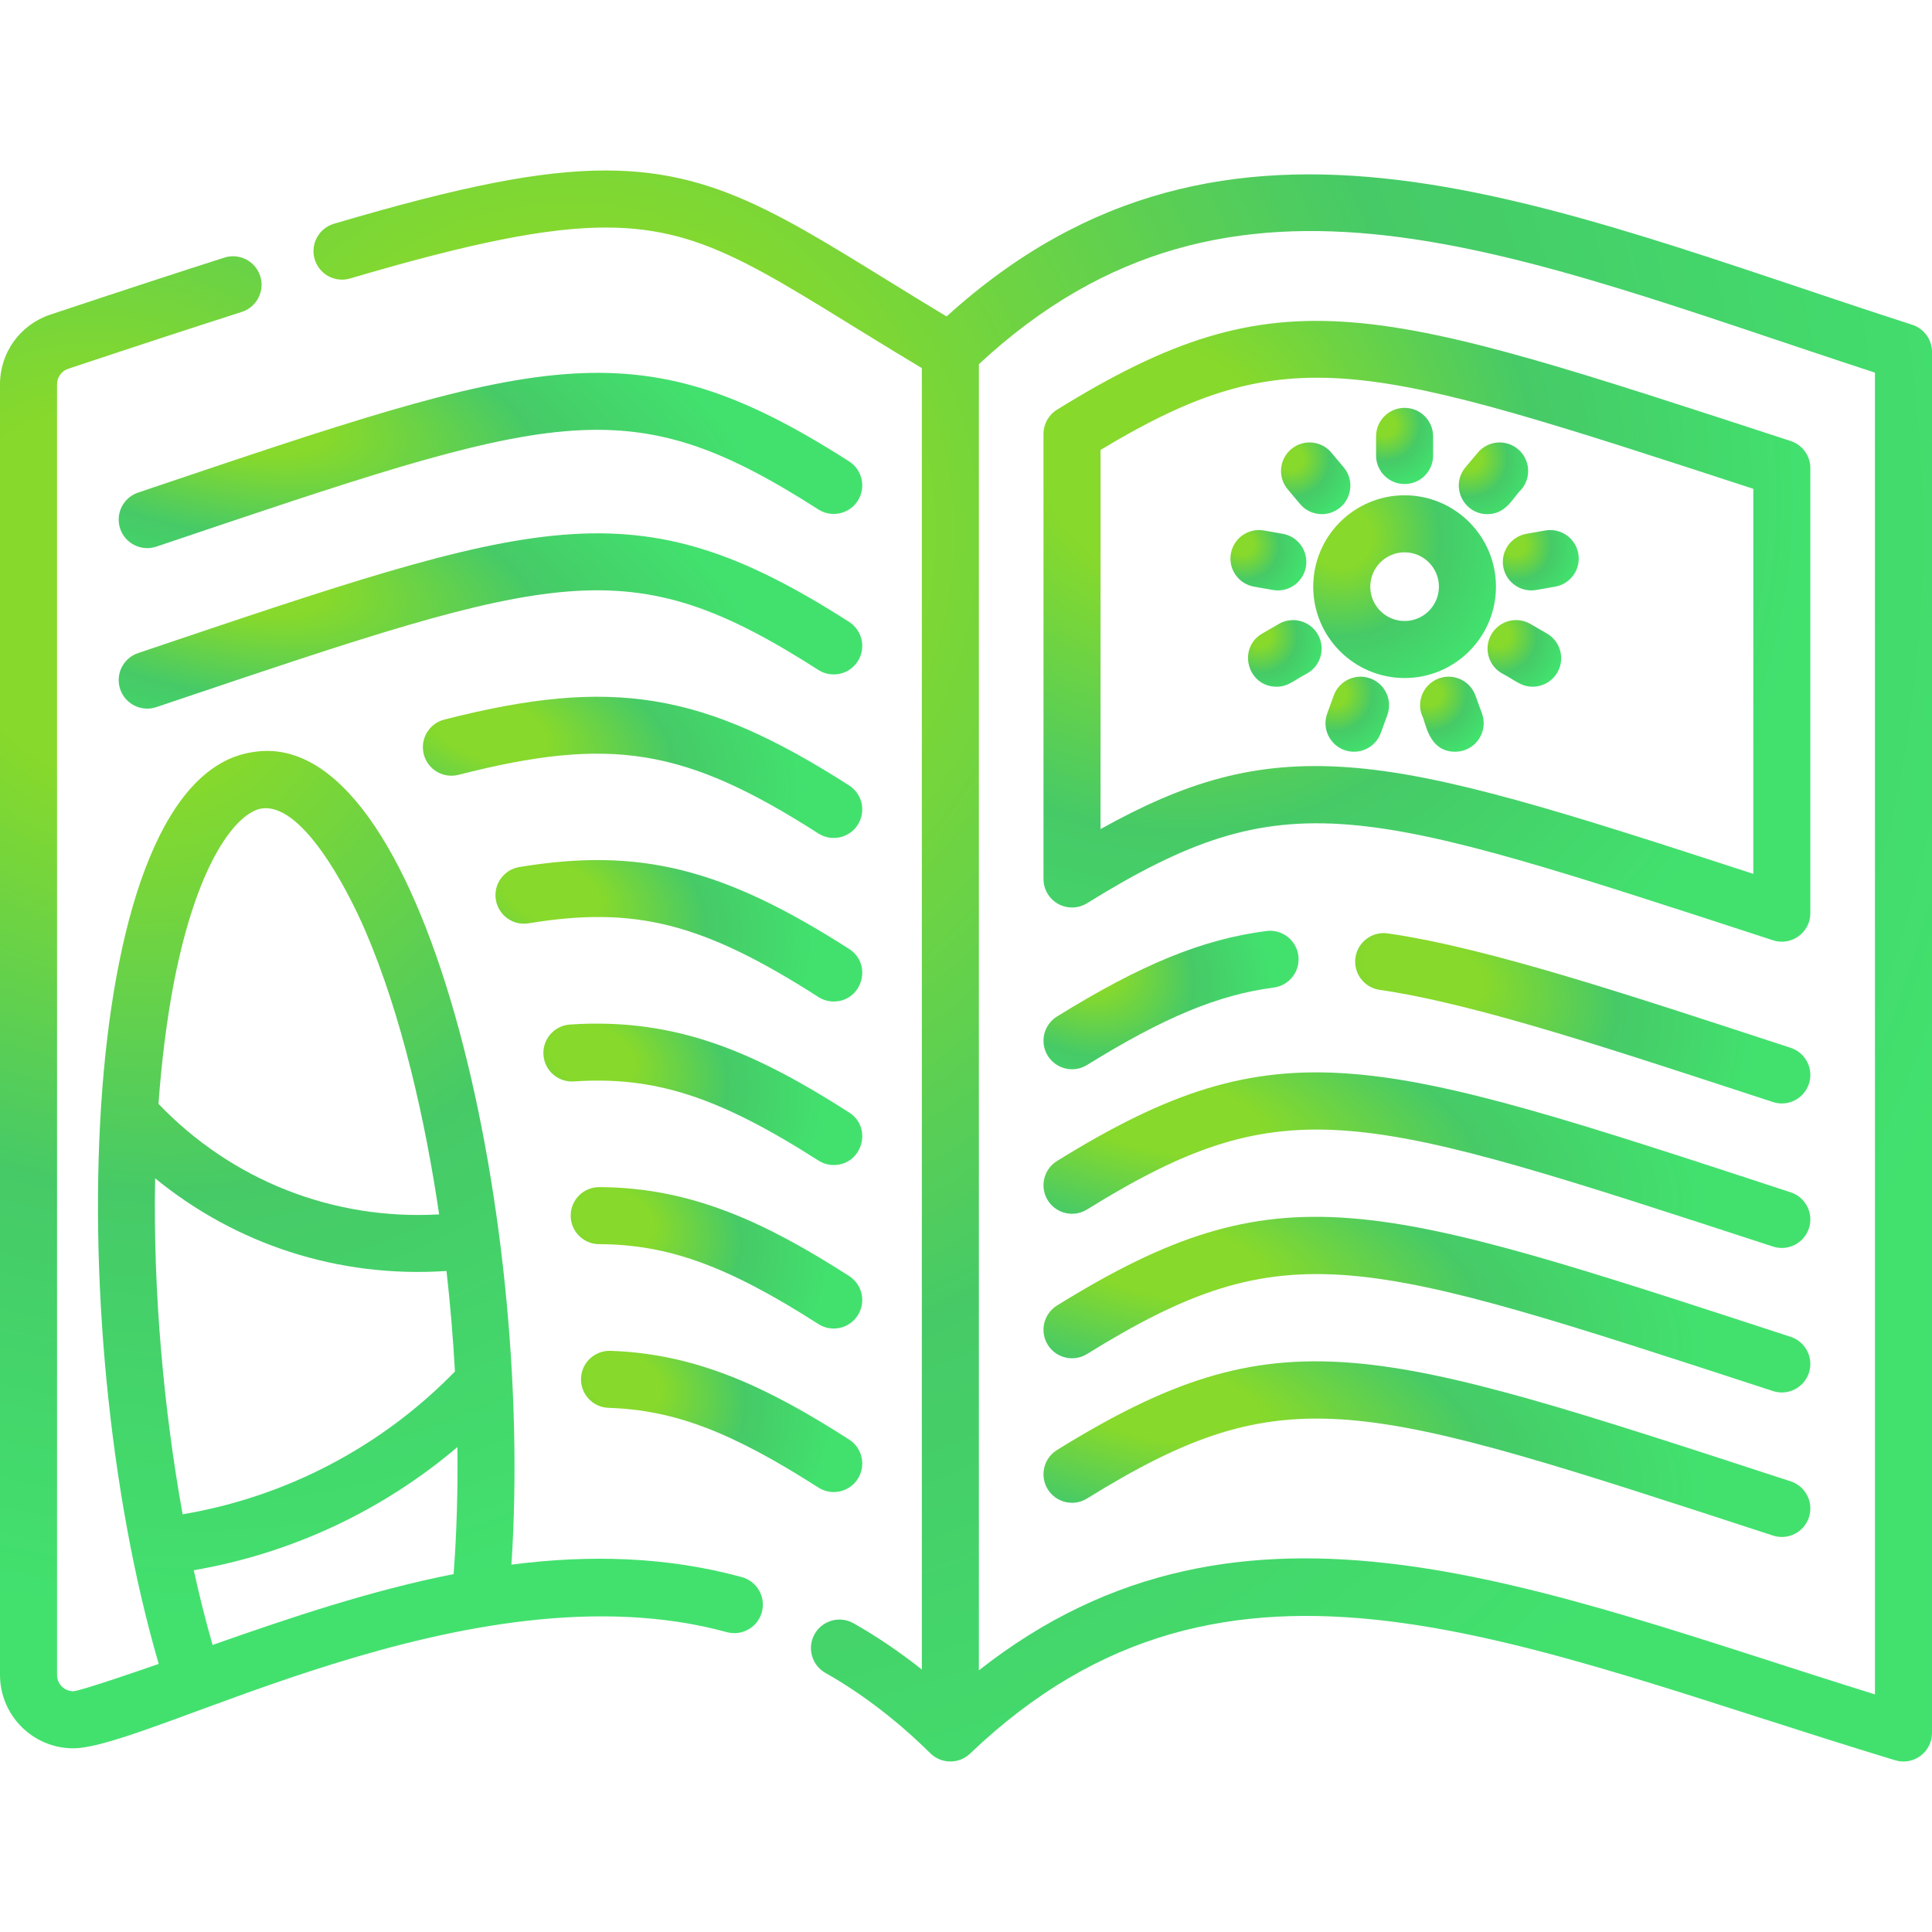 <svg width="512" height="512" viewBox="0 0 512 512" fill="none" xmlns="http://www.w3.org/2000/svg">
<rect x="0" y="0" width="512" height="512" fill="#333333" stroke="none"/>
<g clip-path="url(#clip0_504_1156)">
<rect width="511.999" height="511.999" fill="white"/>
<path d="M506.762 86.07C409.402 54.656 325.805 15.869 250.855 83.861C211.318 60.079 192.779 45.181 160.527 45.181C143.315 45.181 122.446 49.273 88.495 59.301C84.491 60.483 82.204 64.688 83.388 68.691C84.57 72.693 88.773 74.985 92.778 73.798C124.813 64.335 145.074 60.298 160.528 60.298C188.298 60.298 203.396 73.032 244.298 97.556V442.446C238.448 437.799 232.396 433.698 226.195 430.185C222.563 428.124 217.949 429.404 215.892 433.035C213.834 436.667 215.111 441.28 218.742 443.338C228.464 448.847 237.818 456.01 246.545 464.632C249.44 467.499 254.131 467.546 257.076 464.723C325.763 399.104 401.987 436.119 502.249 466.492C507.111 467.963 511.999 464.317 511.999 459.258V93.263C511.999 89.983 509.884 87.076 506.762 86.07ZM496.882 449.03C407.597 421.295 329.722 387.279 259.413 442.665V96.515C326.77 33.887 401.24 67.516 496.882 98.755V449.03Z" fill="url(#paint0_radial_504_1156)"/>
<path d="M196.604 417.955C176.598 412.473 156.104 411.993 135.533 414.642C141.719 320.944 112.28 191.633 66.922 199.326C20.362 206.256 15.589 350.126 42.061 440.951C40.36 441.545 21.247 448.202 19.398 448.202C17.339 448.202 15.117 446.541 15.117 443.857V101.831C15.117 99.966 16.307 98.317 18.079 97.727C37.563 91.245 51.742 86.602 64.059 82.669C68.036 81.399 70.231 77.147 68.961 73.17C67.691 69.193 63.437 67.001 59.462 68.269C47.084 72.221 32.849 76.882 13.307 83.384C5.347 86.032 0 93.447 0 101.831V443.857C0 454.587 8.702 463.318 19.398 463.318C39.921 463.318 124.781 413.949 192.61 432.534C196.632 433.638 200.794 431.267 201.897 427.242C203 423.216 200.631 419.058 196.604 417.955ZM46.198 259.8C52.091 229.852 61.746 216.365 68.705 214.383C79.781 211.741 92.197 235.969 96.715 246.441C106.498 269.097 112.76 297.208 116.373 321.821C88.283 323.423 61.468 312.85 41.999 292.535C42.794 281.658 44.131 270.363 46.198 259.8ZM41.112 312.262C62.311 329.602 89.409 338.752 118.326 336.824C119.32 345.621 120.068 354.538 120.563 363.458C101.116 383.436 75.806 396.687 48.394 401.306C43.445 373.786 40.528 342.448 41.112 312.262ZM120.213 417.15C98.404 421.463 77.283 428.563 56.339 435.928C54.486 429.499 52.829 422.86 51.348 416.129C77.179 411.696 101.313 400.39 121.226 383.49C121.352 394.939 121.034 406.248 120.213 417.15Z" fill="url(#paint1_radial_504_1156)"/>
<path d="M225.024 122.275C167.74 85.608 143.061 94.634 36.597 130.539C32.641 131.872 30.516 136.16 31.85 140.116C33.189 144.087 37.491 146.194 41.427 144.863C147.433 109.114 165.857 102.351 216.873 135.007C220.39 137.258 225.063 136.233 227.314 132.716C229.566 129.2 228.54 124.525 225.024 122.275Z" fill="url(#paint2_radial_504_1156)"/>
<path d="M225.024 164.81C167.677 128.101 142.942 137.21 36.597 173.073C32.641 174.406 30.516 178.694 31.85 182.65C33.189 186.621 37.491 188.728 41.427 187.397L44.927 186.217C147.869 151.501 166.418 145.244 216.873 177.541C220.39 179.791 225.063 178.766 227.314 175.25C229.565 171.735 228.539 167.06 225.024 164.81Z" fill="url(#paint3_radial_504_1156)"/>
<path d="M225.023 208.147C186.185 183.281 162.126 179.364 117.755 190.692C113.71 191.724 111.268 195.84 112.301 199.885C113.333 203.929 117.449 206.373 121.494 205.338C161.878 195.029 181.491 198.223 216.872 220.878C220.38 223.124 225.058 222.111 227.313 218.588C229.564 215.073 228.539 210.398 225.023 208.147Z" fill="url(#paint4_radial_504_1156)"/>
<path d="M225.024 251.482C191.501 230.022 169.449 224.543 137.639 229.77C133.52 230.446 130.73 234.334 131.406 238.453C132.082 242.572 135.97 245.368 140.09 244.686C168.315 240.05 186.255 244.611 216.875 264.213C218.137 265.021 219.548 265.407 220.942 265.407C228.473 265.407 231.367 255.544 225.024 251.482Z" fill="url(#paint5_radial_504_1156)"/>
<path d="M225.023 294.817C200.335 279.021 179.351 269.613 151.056 271.511C146.891 271.79 143.741 275.394 144.021 279.558C144.3 283.724 147.887 286.849 152.069 286.593C173.483 285.15 190.447 290.639 216.875 307.549C218.137 308.356 219.548 308.742 220.942 308.742C228.476 308.743 231.367 298.876 225.023 294.817Z" fill="url(#paint6_radial_504_1156)"/>
<path d="M225.024 338.153C203.055 324.082 183.39 314.692 158.825 314.597C158.815 314.597 158.805 314.597 158.796 314.597C154.635 314.597 151.255 317.962 151.238 322.127C151.222 326.301 154.593 329.699 158.767 329.714C177.139 329.785 192.887 335.522 216.87 350.883C220.384 353.135 225.06 352.11 227.311 348.594C229.564 345.079 228.539 340.404 225.024 338.153Z" fill="url(#paint7_radial_504_1156)"/>
<path d="M225.025 381.488C203.882 367.945 185.035 358.765 161.782 357.986C157.61 357.851 154.115 361.115 153.975 365.287C153.835 369.459 157.103 372.954 161.275 373.094C178.674 373.676 193.743 379.402 216.872 394.216C220.387 396.468 225.062 395.443 227.314 391.927C229.564 388.415 228.539 383.74 225.025 381.488Z" fill="url(#paint8_radial_504_1156)"/>
<path d="M474.546 116.873C364.37 80.921 339.617 71.738 280.115 108.574C277.89 109.952 276.535 112.382 276.535 115V232.939C276.535 235.681 278.02 238.209 280.416 239.542C282.811 240.875 285.739 240.809 288.073 239.366C341.061 206.561 360.187 213.412 469.859 249.185C474.741 250.772 479.761 247.137 479.761 241.998V124.059C479.761 120.788 477.656 117.888 474.546 116.873ZM464.643 231.582C414.144 215.121 382.924 205.193 357.291 203.338C332.469 201.54 314.093 207.227 291.652 219.712V119.239C341.666 89.115 361.985 96.046 464.643 129.544V231.582Z" fill="url(#paint9_radial_504_1156)"/>
<path d="M474.545 277.681C433.444 264.274 394.971 251.295 367.773 247.359C363.648 246.763 359.808 249.625 359.21 253.757C358.612 257.889 361.476 261.722 365.608 262.32C391.701 266.096 430.043 279.066 469.859 292.054C473.83 293.349 478.095 291.176 479.389 287.211C480.683 283.243 478.515 278.976 474.545 277.681Z" fill="url(#paint10_radial_504_1156)"/>
<path d="M344.072 253.238C343.531 249.1 339.725 246.189 335.596 246.725C318.586 248.952 302.513 255.517 280.116 269.382C276.568 271.58 275.471 276.238 277.668 279.787C279.868 283.34 284.527 284.429 288.073 282.235C308.503 269.585 322.841 263.64 337.558 261.713C341.697 261.171 344.614 257.377 344.072 253.238Z" fill="url(#paint11_radial_504_1156)"/>
<path d="M474.545 315.977C363.808 279.667 338.966 271.245 280.114 307.678C276.566 309.876 275.469 314.534 277.666 318.083C279.865 321.632 284.526 322.726 288.071 320.531C341.059 287.726 360.185 294.577 469.857 330.35C473.828 331.645 478.093 329.472 479.387 325.507C480.683 321.539 478.515 317.272 474.545 315.977Z" fill="url(#paint12_radial_504_1156)"/>
<path d="M474.545 354.273C363.56 318.073 339.178 309.41 280.114 345.974C276.566 348.172 275.469 352.83 277.666 356.379C279.865 359.928 284.526 361.023 288.071 358.827C341.059 326.022 360.185 332.873 469.857 368.646C473.828 369.941 478.093 367.768 479.387 363.803C480.683 359.835 478.515 355.568 474.545 354.273Z" fill="url(#paint13_radial_504_1156)"/>
<path d="M474.545 392.569C363.56 356.369 339.177 347.704 280.114 384.27C276.566 386.468 275.469 391.126 277.666 394.675C279.865 398.224 284.526 399.318 288.071 397.123C341.053 364.324 360.187 371.17 469.857 406.942C473.828 408.237 478.093 406.064 479.387 402.099C480.683 398.131 478.515 393.864 474.545 392.569Z" fill="url(#paint14_radial_504_1156)"/>
<path d="M372.232 131.257C358.88 131.257 348.018 142.12 348.018 155.472C348.018 168.824 358.88 179.687 372.232 179.687C385.584 179.687 396.447 168.825 396.447 155.472C396.447 142.12 385.584 131.257 372.232 131.257ZM372.232 164.571C367.215 164.571 363.135 160.489 363.135 155.473C363.135 150.456 367.217 146.375 372.232 146.375C377.25 146.375 381.33 150.457 381.33 155.473C381.33 160.49 377.249 164.571 372.232 164.571Z" fill="url(#paint15_radial_504_1156)"/>
<path d="M372.232 108.084C368.057 108.084 364.674 111.467 364.674 115.642V120.717C364.674 124.892 368.057 128.275 372.232 128.275C376.407 128.275 379.79 124.892 379.79 120.717V115.642C379.79 111.467 376.407 108.084 372.232 108.084Z" fill="url(#paint16_radial_504_1156)"/>
<path d="M356.093 123.841L352.831 119.954C350.148 116.757 345.379 116.34 342.183 119.023C338.985 121.707 338.568 126.475 341.252 129.671L344.514 133.558C347.206 136.765 351.974 137.164 355.162 134.489C358.359 131.805 358.777 127.037 356.093 123.841Z" fill="url(#paint17_radial_504_1156)"/>
<path d="M339.947 141.465L334.949 140.584C330.843 139.854 326.918 142.605 326.193 146.715C325.467 150.826 328.214 154.746 332.324 155.471C337.126 156.284 337.526 156.468 338.643 156.468C342.242 156.468 345.431 153.887 346.077 150.221C346.804 146.11 344.058 142.189 339.947 141.465Z" fill="url(#paint18_radial_504_1156)"/>
<path d="M349.234 168.11C347.146 164.496 342.525 163.258 338.908 165.345L334.513 167.884C327.849 171.732 330.576 181.989 338.3 181.989C341.409 181.989 342.901 180.278 346.468 178.438C350.082 176.347 351.321 171.724 349.234 168.11Z" fill="url(#paint19_radial_504_1156)"/>
<path d="M363.148 179.787C359.225 178.359 354.889 180.382 353.46 184.304L351.724 189.072C350.296 192.994 352.319 197.331 356.241 198.76C360.187 200.194 364.508 198.143 365.929 194.243L367.665 189.475C369.094 185.554 367.072 181.216 363.148 179.787Z" fill="url(#paint20_radial_504_1156)"/>
<path d="M392.739 189.074L391.003 184.305C389.574 180.382 385.236 178.359 381.315 179.788C377.392 181.217 375.37 185.555 376.798 189.476C377.857 191.269 378.448 199.219 385.637 199.219C390.853 199.219 394.539 194.017 392.739 189.074Z" fill="url(#paint21_radial_504_1156)"/>
<path d="M409.95 167.882L405.555 165.343C401.938 163.256 397.317 164.493 395.229 168.108C393.142 171.723 394.379 176.347 397.994 178.434C401.509 180.247 403.062 181.985 406.162 181.985C408.774 181.985 411.314 180.63 412.715 178.206C414.803 174.593 413.565 169.969 409.95 167.882Z" fill="url(#paint22_radial_504_1156)"/>
<path d="M418.268 146.715C417.543 142.605 413.628 139.858 409.512 140.584L404.513 141.465C400.402 142.19 397.656 146.109 398.382 150.221C399.028 153.888 402.218 156.468 405.817 156.468C406.929 156.468 407.229 156.303 412.137 155.471C416.248 154.746 418.994 150.827 418.268 146.715Z" fill="url(#paint23_radial_504_1156)"/>
<path d="M402.278 119.021C399.079 116.338 394.312 116.755 391.63 119.954L388.369 123.841C384.217 128.789 387.818 136.257 394.156 136.257C399.247 136.257 400.923 131.855 403.212 129.669C405.894 126.472 405.477 121.705 402.278 119.021Z" fill="url(#paint24_radial_504_1156)"/>
</g>
<defs>
<radialGradient id="paint0_radial_504_1156" cx="0" cy="0" r="1" gradientUnits="userSpaceOnUse" gradientTransform="translate(148.853 142.541) rotate(39.596) scale(395.719 394.506)">
<stop offset="0.182" stop-color="#87D92B"/>
<stop offset="0.583" stop-color="#46CA67"/>
<stop offset="1" stop-color="#42E16E"/>
</radialGradient>
<radialGradient id="paint1_radial_504_1156" cx="0" cy="0" r="1" gradientUnits="userSpaceOnUse" gradientTransform="translate(31.003 159.213) rotate(58.715) scale(276.769 249.321)">
<stop offset="0.182" stop-color="#87D92B"/>
<stop offset="0.583" stop-color="#46CA67"/>
<stop offset="1" stop-color="#42E16E"/>
</radialGradient>
<radialGradient id="paint2_radial_504_1156" cx="0" cy="0" r="1" gradientUnits="userSpaceOnUse" gradientTransform="translate(61.67 109.536) rotate(11.219) scale(142.819 55.325)">
<stop offset="0.182" stop-color="#87D92B"/>
<stop offset="0.583" stop-color="#46CA67"/>
<stop offset="1" stop-color="#42E16E"/>
</radialGradient>
<radialGradient id="paint3_radial_504_1156" cx="0" cy="0" r="1" gradientUnits="userSpaceOnUse" gradientTransform="translate(61.67 152.068) rotate(11.22) scale(142.818 55.329)">
<stop offset="0.182" stop-color="#87D92B"/>
<stop offset="0.583" stop-color="#46CA67"/>
<stop offset="1" stop-color="#42E16E"/>
</radialGradient>
<radialGradient id="paint4_radial_504_1156" cx="0" cy="0" r="1" gradientUnits="userSpaceOnUse" gradientTransform="translate(129.921 193.287) rotate(15.134) scale(85.754 43.869)">
<stop offset="0.182" stop-color="#87D92B"/>
<stop offset="0.583" stop-color="#46CA67"/>
<stop offset="1" stop-color="#42E16E"/>
</radialGradient>
<radialGradient id="paint5_radial_504_1156" cx="0" cy="0" r="1" gradientUnits="userSpaceOnUse" gradientTransform="translate(146.211 236.581) rotate(17.976) scale(72.647 43.289)">
<stop offset="0.182" stop-color="#87D92B"/>
<stop offset="0.583" stop-color="#46CA67"/>
<stop offset="1" stop-color="#42E16E"/>
</radialGradient>
<radialGradient id="paint6_radial_504_1156" cx="0" cy="0" r="1" gradientUnits="userSpaceOnUse" gradientTransform="translate(156.963 279.922) rotate(20.462) scale(64.12 42.63)">
<stop offset="0.182" stop-color="#87D92B"/>
<stop offset="0.583" stop-color="#46CA67"/>
<stop offset="1" stop-color="#42E16E"/>
</radialGradient>
<radialGradient id="paint7_radial_504_1156" cx="0" cy="0" r="1" gradientUnits="userSpaceOnUse" gradientTransform="translate(163.088 323.252) rotate(22.203) scale(59.33 42.136)">
<stop offset="0.182" stop-color="#87D92B"/>
<stop offset="0.583" stop-color="#46CA67"/>
<stop offset="1" stop-color="#42E16E"/>
</radialGradient>
<radialGradient id="paint8_radial_504_1156" cx="0" cy="0" r="1" gradientUnits="userSpaceOnUse" gradientTransform="translate(165.401 366.625) rotate(22.905) scale(57.525 41.864)">
<stop offset="0.182" stop-color="#87D92B"/>
<stop offset="0.583" stop-color="#46CA67"/>
<stop offset="1" stop-color="#42E16E"/>
</radialGradient>
<radialGradient id="paint9_radial_504_1156" cx="0" cy="0" r="1" gradientUnits="userSpaceOnUse" gradientTransform="translate(307.7 123.028) rotate(34.262) scale(174.81 165.104)">
<stop offset="0.182" stop-color="#87D92B"/>
<stop offset="0.583" stop-color="#46CA67"/>
<stop offset="1" stop-color="#42E16E"/>
</radialGradient>
<radialGradient id="paint10_radial_504_1156" cx="0" cy="0" r="1" gradientUnits="userSpaceOnUse" gradientTransform="translate(377.63 257.706) rotate(17.48) scale(89.91 52.289)">
<stop offset="0.182" stop-color="#87D92B"/>
<stop offset="0.583" stop-color="#46CA67"/>
<stop offset="1" stop-color="#42E16E"/>
</radialGradient>
<radialGradient id="paint11_radial_504_1156" cx="0" cy="0" r="1" gradientUnits="userSpaceOnUse" gradientTransform="translate(286.902 255.137) rotate(24.555) scale(52.837 40.539)">
<stop offset="0.182" stop-color="#87D92B"/>
<stop offset="0.583" stop-color="#46CA67"/>
<stop offset="1" stop-color="#42E16E"/>
</radialGradient>
<radialGradient id="paint12_radial_504_1156" cx="0" cy="0" r="1" gradientUnits="userSpaceOnUse" gradientTransform="translate(307.699 294.936) rotate(10.905) scale(147.134 55.481)">
<stop offset="0.182" stop-color="#87D92B"/>
<stop offset="0.583" stop-color="#46CA67"/>
<stop offset="1" stop-color="#42E16E"/>
</radialGradient>
<radialGradient id="paint13_radial_504_1156" cx="0" cy="0" r="1" gradientUnits="userSpaceOnUse" gradientTransform="translate(307.699 333.219) rotate(10.909) scale(147.136 55.502)">
<stop offset="0.182" stop-color="#87D92B"/>
<stop offset="0.583" stop-color="#46CA67"/>
<stop offset="1" stop-color="#42E16E"/>
</radialGradient>
<radialGradient id="paint14_radial_504_1156" cx="0" cy="0" r="1" gradientUnits="userSpaceOnUse" gradientTransform="translate(307.699 371.514) rotate(10.909) scale(147.136 55.503)">
<stop offset="0.182" stop-color="#87D92B"/>
<stop offset="0.583" stop-color="#46CA67"/>
<stop offset="1" stop-color="#42E16E"/>
</radialGradient>
<radialGradient id="paint15_radial_504_1156" cx="0" cy="0" r="1" gradientUnits="userSpaceOnUse" gradientTransform="translate(355.444 142.44) rotate(40.079) scale(44.995 44.996)">
<stop offset="0.182" stop-color="#87D92B"/>
<stop offset="0.583" stop-color="#46CA67"/>
<stop offset="1" stop-color="#42E16E"/>
</radialGradient>
<radialGradient id="paint16_radial_504_1156" cx="0" cy="0" r="1" gradientUnits="userSpaceOnUse" gradientTransform="translate(366.992 112.746) rotate(48.339) scale(16.166 16.297)">
<stop offset="0.182" stop-color="#87D92B"/>
<stop offset="0.583" stop-color="#46CA67"/>
<stop offset="1" stop-color="#42E16E"/>
</radialGradient>
<radialGradient id="paint17_radial_504_1156" cx="0" cy="0" r="1" gradientUnits="userSpaceOnUse" gradientTransform="translate(342.301 121.643) rotate(41.023) scale(17.318 17.408)">
<stop offset="0.182" stop-color="#87D92B"/>
<stop offset="0.583" stop-color="#46CA67"/>
<stop offset="1" stop-color="#42E16E"/>
</radialGradient>
<radialGradient id="paint18_radial_504_1156" cx="0" cy="0" r="1" gradientUnits="userSpaceOnUse" gradientTransform="translate(329.161 144.161) rotate(33.794) scale(17.209 16.147)">
<stop offset="0.182" stop-color="#87D92B"/>
<stop offset="0.583" stop-color="#46CA67"/>
<stop offset="1" stop-color="#42E16E"/>
</radialGradient>
<radialGradient id="paint19_radial_504_1156" cx="0" cy="0" r="1" gradientUnits="userSpaceOnUse" gradientTransform="translate(333.732 168.408) rotate(37.295) scale(17.432 17.057)">
<stop offset="0.182" stop-color="#87D92B"/>
<stop offset="0.583" stop-color="#46CA67"/>
<stop offset="1" stop-color="#42E16E"/>
</radialGradient>
<radialGradient id="paint20_radial_504_1156" cx="0" cy="0" r="1" gradientUnits="userSpaceOnUse" gradientTransform="translate(353.851 183.922) rotate(44.791) scale(16.887 17.139)">
<stop offset="0.182" stop-color="#87D92B"/>
<stop offset="0.583" stop-color="#46CA67"/>
<stop offset="1" stop-color="#42E16E"/>
</radialGradient>
<radialGradient id="paint21_radial_504_1156" cx="0" cy="0" r="1" gradientUnits="userSpaceOnUse" gradientTransform="translate(378.926 183.922) rotate(44.786) scale(16.889 17.141)">
<stop offset="0.182" stop-color="#87D92B"/>
<stop offset="0.583" stop-color="#46CA67"/>
<stop offset="1" stop-color="#42E16E"/>
</radialGradient>
<radialGradient id="paint22_radial_504_1156" cx="0" cy="0" r="1" gradientUnits="userSpaceOnUse" gradientTransform="translate(397.207 168.406) rotate(37.282) scale(17.436 17.058)">
<stop offset="0.182" stop-color="#87D92B"/>
<stop offset="0.583" stop-color="#46CA67"/>
<stop offset="1" stop-color="#42E16E"/>
</radialGradient>
<radialGradient id="paint23_radial_504_1156" cx="0" cy="0" r="1" gradientUnits="userSpaceOnUse" gradientTransform="translate(401.351 144.162) rotate(33.79) scale(17.21 16.146)">
<stop offset="0.182" stop-color="#87D92B"/>
<stop offset="0.583" stop-color="#46CA67"/>
<stop offset="1" stop-color="#42E16E"/>
</radialGradient>
<radialGradient id="paint24_radial_504_1156" cx="0" cy="0" r="1" gradientUnits="userSpaceOnUse" gradientTransform="translate(389.41 121.641) rotate(41.009) scale(17.325 17.413)">
<stop offset="0.182" stop-color="#87D92B"/>
<stop offset="0.583" stop-color="#46CA67"/>
<stop offset="1" stop-color="#42E16E"/>
</radialGradient>
<clipPath id="clip0_504_1156">
<rect width="511.999" height="511.999" fill="white"/>
</clipPath>
</defs>
</svg>

